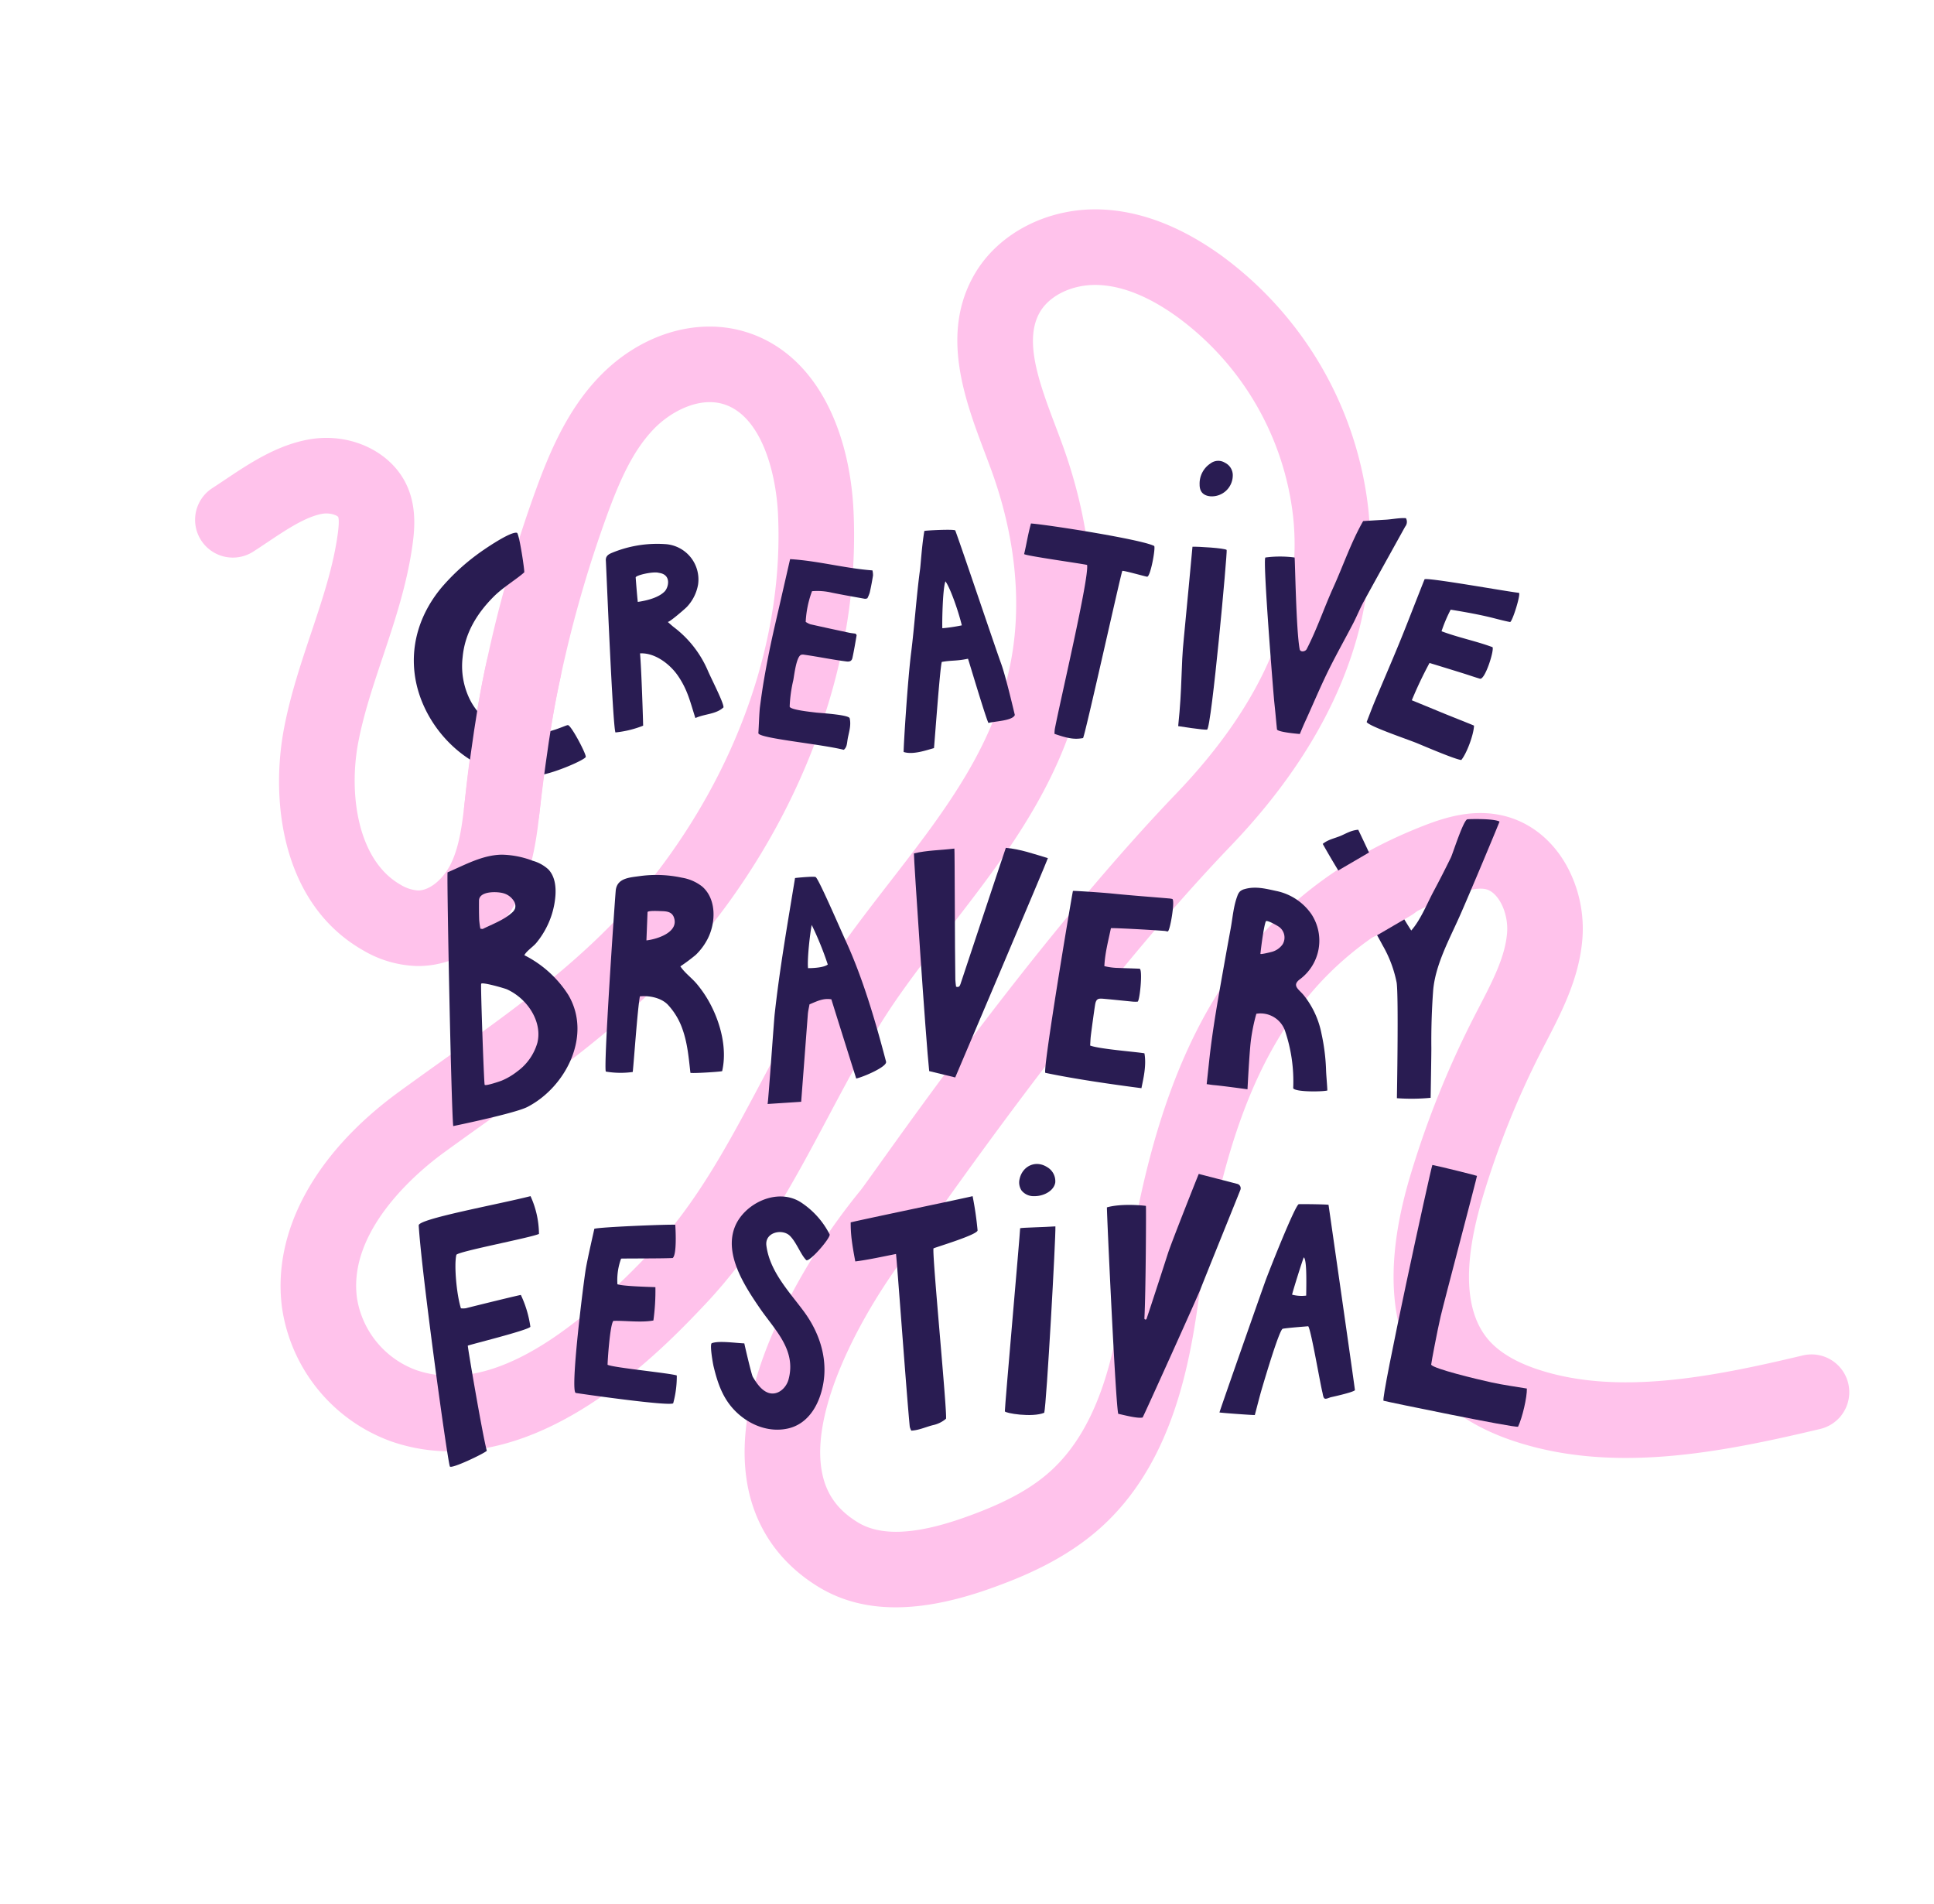 <svg xmlns="http://www.w3.org/2000/svg" width="640" height="630" viewBox="0 0 640 630">
  <g>
    <path d="M296.377,531.848c-9.7,0-18.185-2.265-25.59-6.8-12.984-7.947-21.136-19.887-23.576-34.53-2.589-15.54,1.094-33.979,10.947-54.808a209.267,209.267,0,0,1,26.689-41.931c.589-.732,3.113-4.264,5.785-8,15.622-21.859,57.118-79.926,98.651-123.23,28.824-30.053,41.831-60.792,38.663-91.36a95.072,95.072,0,0,0-38.375-66.329c-9.283-6.7-18.076-10.253-26.135-10.561-8.257-.317-16.022,3.3-19.324,9-5.487,9.468-.038,23.893,5.232,37.844.7,1.845,1.387,3.672,2.047,5.474,9.088,24.779,11.975,50.038,8.351,73.047-5.679,36.06-25.869,62.133-45.393,87.348-5.666,7.317-11.524,14.883-16.9,22.55-8.75,12.474-15.862,25.856-23.392,40.023-11.306,21.271-23,43.268-40.7,61.989-12.262,12.969-46.012,48.657-84.326,48.661A59.507,59.507,0,0,1,129.611,477a55.564,55.564,0,0,1-36.234-43.927c-3.517-25.192,10.6-51.383,38.728-71.855,4.916-3.578,9.8-7.07,14.53-10.447,29.162-20.834,54.348-38.826,75.153-68.077,24.788-34.851,37.457-74.816,35.673-112.532-.7-14.686-5.932-33.068-18.4-36.54-7.987-2.225-17.142,2.565-22.675,8.3-6.878,7.126-11.279,16.856-15.773,29.275a401.944,401.944,0,0,0-21.525,92.585l-.253,2.327c-1.018,9.455-2.172,20.172-6.941,30.2-6.85,14.408-20.17,23.579-34,23.335a37,37,0,0,1-17.768-5.208c-26.69-15.232-30.763-49.065-26.14-73.409,2.087-11,5.571-21.409,8.941-31.482,3.814-11.4,7.417-22.171,8.878-33.138.518-3.887.24-5.048.1-5.367-.347-.479-2.647-1.485-5.265-1.026-5.522.975-11.987,5.3-18.239,9.481-1.558,1.041-3.086,2.063-4.581,3.024a12.5,12.5,0,0,1-13.522-21.028c1.372-.882,2.774-1.821,4.2-2.777,8.011-5.358,17.091-11.431,27.794-13.32,13.668-2.408,27.3,4.052,32.4,15.373,3.023,6.7,2.6,13.645,1.894,18.942-1.776,13.332-5.932,25.754-9.951,37.768-3.248,9.71-6.316,18.881-8.088,28.213-3.223,16.974-.225,38.932,13.971,47.034a12.739,12.739,0,0,0,5.8,1.923c3.838.048,8.473-3.751,11.005-9.073,2.944-6.2,3.779-13.941,4.662-22.143l.259-2.39a426.934,426.934,0,0,1,22.867-98.351c4.831-13.353,10.753-27.213,21.3-38.132,13.234-13.713,31.386-19.468,47.367-15.018,12.132,3.377,21.952,12.051,28.4,25.084,6.067,12.263,7.843,25.452,8.264,34.357,2.049,43.282-12.254,88.812-40.272,128.2-23.235,32.667-51.29,52.709-80.992,73.929-4.683,3.346-9.525,6.805-14.351,10.318-7.541,5.487-31.891,25.18-28.68,48.187a30.429,30.429,0,0,0,19.577,23.732c20.654,7.072,46-5.666,77.476-38.957,15.379-16.264,25.779-35.831,36.789-56.546,7.554-14.213,15.366-28.91,25-42.646,5.716-8.151,11.759-15.954,17.6-23.5,18.4-23.765,35.783-46.212,40.465-75.932,2.964-18.816.5-39.754-7.127-60.549-.634-1.727-1.3-3.479-1.964-5.248-6.643-17.589-14.911-39.478-3.474-59.213,7.938-13.7,24.4-22.113,41.91-21.446,13.068.5,26.462,5.638,39.808,15.27a120.44,120.44,0,0,1,48.614,84.024c3.9,37.677-11.826,76.143-45.488,111.243-40.285,42-81.019,99-96.354,120.461-4.324,6.051-5.87,8.206-6.866,9.409-15.061,18.2-36.076,53.636-32.235,76.689,1.265,7.591,5.067,13.093,11.966,17.315,7.59,4.645,19.106,4.137,35.207-1.553,13.18-4.657,22.022-9.426,28.668-15.46,15.72-14.272,20.919-37.875,23.693-56.843,4.256-29.107,10.689-62.772,26.125-91.774,16.331-30.684,40.358-51.887,73.451-64.82,7.607-2.973,16.709-5.7,26.511-3.363,8.728,2.078,16.162,7.951,20.934,16.537a43.339,43.339,0,0,1,5.211,24.223c-1.026,12.93-6.829,24.121-11.948,34q-.857,1.65-1.7,3.293a286.41,286.41,0,0,0-19.379,48.308c-6.6,22.1-5.937,37.945,1.975,47.1,3.516,4.067,9.027,7.359,16.382,9.786,26.321,8.689,57.694,2.468,87.575-4.647a12.5,12.5,0,1,1,5.791,24.32c-33.369,7.946-68.672,14.8-101.2,4.068-11.706-3.864-20.945-9.643-27.459-17.176-13.861-16.036-16.223-39.791-7.017-70.606a311.447,311.447,0,0,1,21.076-52.534q.872-1.707,1.763-3.418c4.42-8.524,8.595-16.577,9.221-24.465.521-6.571-2.822-13.465-7.014-14.463-3.117-.743-7.847.854-11.622,2.328-56.448,22.061-73.968,68.748-83.937,136.926-3.377,23.1-10.025,52.124-31.625,71.736-11.823,10.733-26.06,16.6-37.143,20.522C315.864,529.813,305.572,531.848,296.377,531.848Z" fill="#ffc2eb"/>
    <g>
      <path d="M148.1,288.657c5.74-2.454,11.546-5.758,17.951-5.854a30.157,30.157,0,0,1,10.221,2.013,12.789,12.789,0,0,1,5.159,2.828c2.178,2.242,2.6,5.663,2.365,8.779a27.611,27.611,0,0,1-3.109,10.743,28.151,28.151,0,0,1-3.168,4.781c-1.111,1.352-3.228,2.664-4.006,4.119a36.935,36.935,0,0,1,14.575,13.183c7.913,13.458-.905,30.512-13.554,37.029-4.168,2.148-24.553,6.333-24.553,6.333C149.323,366.445,147.863,292.107,148.1,288.657Zm11.124,36.888c-.2.906.919,32.681,1.157,33.384.187.555,5.209-1.179,5.693-1.38a22.092,22.092,0,0,0,5.083-3.01,17.77,17.77,0,0,0,6.669-9.48c1.184-4.83-.84-9.8-4.108-13.351a18.777,18.777,0,0,0-5.9-4.323C167.067,327.035,159.387,324.811,159.225,325.545Zm-.259-18.253c.4.039.664.149.831.066,3.177-1.572,6.921-2.939,9.589-5.331a3.561,3.561,0,0,0,1.054-1.4,3.014,3.014,0,0,0-.387-2.474A5.959,5.959,0,0,0,166.7,295.6c-1.993-.634-8.163-.882-8.188,2.412-.017,2.129-.014,4.261.062,6.389A27.168,27.168,0,0,0,158.966,307.292Z" fill="#291c52"/>
      <path d="M399.315,358.728c.268-2.494.523-4.822.767-7.151,1.184-11.284,3.249-22.431,5.225-33.592.641-3.623,1.31-7.242,1.971-10.861.651-3.564.9-7.27,2.2-10.679A3.926,3.926,0,0,1,410.3,295a3.682,3.682,0,0,1,1.6-.813c3.544-1.025,6.948-.125,10.439.628a18.694,18.694,0,0,1,11.623,7.656,15.934,15.934,0,0,1-3.836,21.588c-2.778,2.121-.248,3.3,1.393,5.359a29.359,29.359,0,0,1,5.81,12.706,66.091,66.091,0,0,1,1.483,11.676c.026,1.676.394,5.36.433,7.037-1.557.421-10.565.563-11.3-.751a52.127,52.127,0,0,0-2.751-19.142,8.6,8.6,0,0,0-9.444-5.5,61.263,61.263,0,0,0-1.841,9.109c-.492,4.117-1.088,15.88-1.088,15.88-2.552-.339-8.518-1.158-11.086-1.38C400.986,358.989,400.234,358.854,399.315,358.728Zm17.78-43.117c-.028.3,3.236-.509,3.487-.577a6.433,6.433,0,0,0,3.882-2.591,4.364,4.364,0,0,0-1.1-5.673c-.32-.284-4.187-2.554-4.476-1.892C418.19,306.481,417.256,313.961,417.1,315.611Z" fill="#291c52"/>
      <path d="M269.906,290.205c.939.476,7.293,15.242,10.025,21.239,5.7,12.5,9.793,26.546,13.283,39.85.442,1.684-7.575,5.091-9.874,5.577-.96-3.029-7.3-23.165-8.219-26.2-2.681-.479-4.849.665-7.241,1.663-.195,1.134-.471,2.217-.554,3.315-.372,4.921-2.2,28.918-2.2,28.918-.222.028-11.112.73-11.122.731.2-.013,2.086-27.318,2.348-29.706,1.658-15.112,4.289-30.067,6.744-45.062C264.549,290.356,269.36,289.927,269.906,290.205Zm-1.293,15.847c-.607,3.075-1.514,11.224-1.22,14.3,1.555.009,5.259-.162,6.536-1.206A106.065,106.065,0,0,0,268.613,306.052Z" fill="#291c52"/>
      <path d="M449.472,274.559c2.81,5.821,5.361,11.562,8.312,17.089,2.884,5.4,5.713,10.854,9.228,16.254,3.149-3.6,5.188-8.851,7.438-13.052q2.95-5.508,5.686-11.129c.642-1.32,4.155-12.507,5.481-12.635.491-.045,8.674-.316,10.607.772-.151.522-9.594,23.213-13.237,31.4-3.431,7.713-8.126,16.218-8.745,24.764q-.68,9.36-.58,18.756c.018,1.718-.233,16.477-.233,16.477a66.1,66.1,0,0,1-11.166.127s.6-33.989-.086-38.253a40.094,40.094,0,0,0-4.613-12.285c-6.12-11.467-13.492-22.255-19.842-33.605,1.686-1.4,3.779-1.8,5.708-2.574C445.287,275.923,446.981,274.745,449.472,274.559Z" fill="#291c52"/>
      <path d="M367.629,307.116c-.911,4.338-1.977,8.306-2.174,12.566a20.738,20.738,0,0,0,4.563.6c2.357.094,4.715.148,7.071.252,1.143.05.085,10.84-.647,10.907a10.937,10.937,0,0,1-2.013-.053c-3.125-.3-6.246-.641-9.372-.914-1.924-.168-2.376.187-2.686,2.128-.352,2.212-1.284,9.1-1.417,10.323-.107.978-.131,1.965-.2,3.036,3.1,1.179,15.064,2.061,17.958,2.57.754,4.133-.454,8.818-.988,11.538-9.632-1.243-22.37-3.082-31.807-5.079-.859-1.072,8.187-55.332,9.137-60.2.443-.058,9.277.5,13.068.884,6.256.633,12.53,1.086,18.795,1.62a6.485,6.485,0,0,1,1,.167c1.033.251-.731,10.731-1.489,10.736-.331,0-.661-.133-1-.16C380.73,307.66,369.108,307.036,367.629,307.116Z" fill="#291c52"/>
      <path d="M173.475,189.391c-2.307,2.108-7,4.944-9.994,7.923-5.606,5.582-9.652,12.138-10.384,20.133a24.919,24.919,0,0,0,2.361,13.949,20.892,20.892,0,0,0,13.765,11c9.344,2.383,17.837-2.575,18.729-2.456,1.141.153,6.139,9.7,5.879,10.526-.3.961-10.1,5.274-15.264,6.043-20.5,3.051-38.917-14.427-41.338-33.487-1.349-10.621,2.174-20.622,8.993-28.737a70.841,70.841,0,0,1,11.395-10.594c2.278-1.737,11.363-7.957,13.449-7.391C171.824,176.506,173.7,189.183,173.475,189.391Z" fill="#291c52"/>
      <path d="M477.032,208.878c5.707,2.133,11.538,3.27,16.887,5.27.56,1.219-2.529,10.9-4.169,10.428-1.831-.529-3.628-1.171-5.448-1.739q-5.618-1.752-11.247-3.466a132.107,132.107,0,0,0-5.859,12.337s7.434,3.047,9.253,3.807c3,1.254,10.924,4.354,11.333,4.594-.1,2.974-2.388,9.158-4.211,11.371-2.045-.214-11.7-4.348-14.6-5.545-3.107-1.282-16.079-5.649-16.717-7.04.878-2.237,1.772-4.641,2.76-7.006,2.639-6.314,5.364-12.592,7.967-18.921,2.133-5.187,4.141-10.425,6.2-15.641.741-1.874,1.471-3.752,2.224-5.621.331-.822,28.078,4.172,31.2,4.45.845.1-2.189,9.8-2.907,9.665-1.761-.34-3.5-.795-5.241-1.241-4.668-1.2-9.7-2.079-14.4-2.846A48.241,48.241,0,0,0,477.032,208.878Z" fill="#291c52"/>
      <path d="M220.946,205.769c.894.772,1.471,1.32,2.1,1.8a35.6,35.6,0,0,1,11.18,14.316c1.283,2.971,5.339,10.785,5.191,12.176-2.456,2.317-6.215,2.121-9.3,3.538-1.729-5.355-2.526-9.224-5.738-13.948-2.633-3.874-7.659-7.742-12.581-7.451.467,5.053,1.021,22.632,1.027,23.924a34.222,34.222,0,0,1-9.158,2.233c-.934-2.066-3.079-55.734-3.174-56.767-.129-1.4.621-2.062,1.816-2.579a39.08,39.08,0,0,1,17.658-2.979,11.717,11.717,0,0,1,11.047,13.346,14.378,14.378,0,0,1-3.682,7.409C226.865,201.3,221.347,206.116,220.946,205.769Zm-9.887-6.6c3.667-.534,7.064-1.614,8.868-3.442,1.322-1.34,2.355-5.611-1.862-6.169-1.822-.574-7.768.787-7.708,1.53C210.5,192.921,210.806,196.926,211.059,199.173Z" fill="#291c52"/>
      <path d="M261.462,185.012c9.194.548,18.033,3.032,27.249,3.728a6.85,6.85,0,0,1,.188,1.694c-.308,1.885-.658,3.766-1.081,5.629a11.057,11.057,0,0,1-.8,1.915,2.677,2.677,0,0,1-.782.163c-3.66-.662-7.327-1.294-10.971-2.034a20.977,20.977,0,0,0-6.552-.488,33.778,33.778,0,0,0-2.089,10.157,6.771,6.771,0,0,0,1.556.791c4.252.963,8.515,1.875,12.778,2.786.719.153,1.456.217,2.163.319.135.2.377.394.351.542-.433,2.5-.844,5.007-1.387,7.484-.215.984-.842,1.314-1.969,1.172-4.663-.586-9.281-1.565-13.937-2.221a2.293,2.293,0,0,0-1.046.015c-1.64.549-2.326,6.963-2.625,8.442a45.618,45.618,0,0,0-1.187,8.665c-.006,1.141,7.749,1.872,8.573,1.993,1.025.15,11,.692,11.278,1.9.6,2.581-.386,4.915-.73,7.292-.16,1.1-.216,2.354-1.218,3.15-7.881-1.976-28.4-3.819-28.264-5.539.163-2.12.273-6.732.55-8.839.4-3.051.835-6.1,1.362-9.131.654-3.766,1.359-7.526,2.149-11.266.921-4.363,1.953-8.7,2.945-13.051C259.1,195.317,260.238,190.353,261.462,185.012Z" fill="#291c52"/>
      <path d="M422.581,241.387c-.6-6.032-.272-3.133-.905-9.161-.258-2.452-3.937-47.916-2.908-47.751a36.422,36.422,0,0,1,9.64,0c.155.706.5,24.305,1.687,30.366.2,1.015,1.847.847,2.322-.073,3.414-6.613,5.771-13.7,8.838-20.463,3.279-7.234,5.81-14.806,9.839-21.886,2.452-.152,4.9-.316,7.348-.451,2.319-.128,4.627-.661,6.808-.509a2.491,2.491,0,0,1-.253,2.8c-4.56,8.25-9.164,16.475-13.685,24.746-1.288,2.356-2.28,4.871-3.519,7.256-2.637,5.078-5.457,10.065-8,15.191-2.289,4.62-4.332,9.362-6.428,14.075-2.006,4.508-1.325,2.792-3.228,7.344C430.141,242.873,423.121,242.329,422.581,241.387Z" fill="#291c52"/>
      <path d="M307.489,354.417c-1.1-9.99-5.162-70.913-5.052-72.036,4.395-1.058,8.8-1.024,13.392-1.595.131.9.135,33.976.311,43.353.015.8.16,1.592.24,2.344,1.013.354,1.28-.323,1.481-.922,1.277-3.81,14.613-44.068,14.994-45.022,4.85.444,9.232,2.016,13.91,3.413-.183.892-30.664,72.567-30.664,72.567Z" fill="#291c52"/>
      <path d="M211.752,329.685c-.79,4.314-1.926,20.868-2.361,25.023a28.932,28.932,0,0,1-8.878-.129c-.9-.187,2.633-52.283,3.231-59.758.34-4.257,4.47-4.442,7.922-4.922a40.16,40.16,0,0,1,14.019.524,14.7,14.7,0,0,1,6.7,2.936c4.773,4.185,4.489,11.9,1.872,17.141a20.138,20.138,0,0,1-4.017,5.46,59.589,59.589,0,0,1-5.095,3.8c1.489,2.213,3.759,3.8,5.468,5.843a38.2,38.2,0,0,1,4.6,6.921c3.356,6.473,5.422,14.662,3.761,21.91-.868.24-9.965.8-10.5.554-.548-4.8-.945-9.647-2.556-14.24a22.745,22.745,0,0,0-4.916-8.3C218.777,330.139,214.843,329.367,211.752,329.685Zm2.162-18.511c3.436-.387,10.828-2.644,9.11-7.577-.7-2.019-2.6-2.07-4.4-2.12-.4-.012-4.341-.248-4.341.371Z" fill="#291c52"/>
      <path d="M327.087,239.213c-1-2.062-6.05-19.1-6.754-21.246-3.93.826-5.328.456-8.671,1.059-.6,1.6-2.479,27.973-2.592,28.518-2.5.681-6.961,2.294-10.039,1.275-.017-2.243,1.329-23.746,2.485-32.883,1.086-8.577,1.775-18.968,2.949-27.533.229-1.669.576-7.723,1.417-12.7.03-.182,10.043-.7,10.24-.171,2.082,5.57,13.312,38.982,15.13,43.93,1.625,4.426,4.447,16.676,4.577,17.105C335.146,238.5,329.2,238.647,327.087,239.213Zm-8.8-32.293c-1.222-5.024-3.9-12.519-5.423-14.558-1,2.59-1.135,14.967-1.016,15.522A55.552,55.552,0,0,0,318.287,206.92Z" fill="#291c52"/>
      <path d="M348.953,242.824a12.6,12.6,0,0,1,.106-1.59c1.713-9.066,11.43-50.184,10.681-54.3-1.654-.427-20.956-3.1-20.83-3.618.79-3.255,1.175-6.145,2.261-10.107,6.3.51,36.551,5.281,40.749,7.438.593.3-1.189,10.286-2.322,10.182-.574-.053-8.053-2.193-8.207-1.909-.452.829-12.5,55.219-13,55.306C355.617,244.729,353.511,244.4,348.953,242.824Z" fill="#291c52"/>
      <path d="M389.886,240.265c1.4-13.336.845-19.11,1.868-29.065.5-4.9,2.86-30.295,2.86-30.295,1.631-.076,10.612.445,11.312,1.061.317.279-5.026,59.058-6.477,59.443C398.539,241.651,389.932,240.266,389.886,240.265Z" fill="#291c52"/>
      <path d="M448.375,460.013c-.789.777-8.019,2.324-8.112,2.349-1.938.735-2.2.842-2.593-1.4-.819-3.165-3.846-21.157-4.763-22.122-.5.069-6.518.484-8.41.83-1.09.2-5.719,15.8-6.813,19.484-.874,2.945-1.6,5.934-2.44,9.06-.323.087-11.038-.7-11.7-.845.152-.72,12.889-37.026,15.121-43.275,1.1-3.078,10.017-25.626,11.147-25.645,2.694-.047,9.176.061,9.829.213C439.741,399.405,448.4,459.577,448.375,460.013Zm-16.131-31.308c.095-5.846.145-11.833-.778-12.662-.356.588-3.837,11.765-3.885,12.356A12.468,12.468,0,0,0,432.244,428.705Z" fill="#291c52"/>
      <path d="M396.693,388.443l12.76,3.3a1.482,1.482,0,0,1,1.011,1.977c-2.463,6.2-11.64,28.8-13.242,32.962-.82,2.128-18.408,41.134-19.1,42.35-1.681.455-6.86-1-8.055-1.2-.84-1.854-3.872-67.618-3.762-68.325,4.75-1.347,11.809-.654,12.9-.487.1.791-.033,28.653-.5,37.187a.374.374,0,0,0,.739.114c1.627-4.822,5.841-17.826,7.082-21.688C387.662,411.119,395.8,390.587,396.693,388.443Z" fill="#291c52"/>
      <path d="M474,385.472c2.281.419,14.509,3.466,14.762,3.616.055.3-10.862,41.532-12.025,46.5-1.056,4.508-3.089,15.212-3.142,16,1.128,1.391,14.767,4.709,20.105,5.87,3.819.83,7.707,1.342,11.572,2,.088,2.786-1.491,9.66-2.916,12.619-1.1.473-43.5-8.261-44.509-8.584C456.786,463.149,473.374,387.022,474,385.472Z" fill="#291c52"/>
      <path d="M223.461,405.256c.181,2.707.459,9.965-.855,11.01-3.254.192-16.528.13-17.072.2a20.541,20.541,0,0,0-1.217,8.483c1.886.678,10.676.869,12.57.965a71.7,71.7,0,0,1-.666,11.022c-4.039.762-9.286,0-13.221.131-1.17,1.044-1.98,13.895-1.937,14.527,1.841.954,20.953,2.791,22.9,3.541a33.566,33.566,0,0,1-1.194,9.212c-1.607,1.017-30.976-3.211-32.217-3.432-1.994-.355,2.544-36.672,3.311-41.125.66-3.83,2.718-12.643,2.813-13.194C198.433,406.012,221.037,405.1,223.461,405.256Z" fill="#291c52"/>
      <path d="M175.565,395.794a30.686,30.686,0,0,1,2.791,12.5c-2.714,1.262-27.08,5.851-27.339,6.937-.786,3.312.039,13,1.512,17.677a6.558,6.558,0,0,0,1.614-.018c3.943-1.013,18-4.451,18.223-4.4a36.571,36.571,0,0,1,3.148,10.536c-.87,1.185-20.007,5.883-20.71,6.244,0,.879,4.869,29.528,6.292,34.786-1.062,1.007-11.925,6.174-12.235,5.165-.989-3.214-9.418-64.676-10.3-79.753C138.434,403.307,164.316,398.642,175.565,395.794Z" fill="#291c52"/>
      <path d="M296.5,414.934c-4.242.83-9.314,1.957-13.466,2.462-1.191-6.3-1.523-9.05-1.523-12.907.576-.294,39.537-8.392,40.345-8.695a111.6,111.6,0,0,1,1.644,11.3c.125,1.43-13.375,5.445-14.585,5.978-.527,1.706,4.65,55.026,4.131,56.382a9.8,9.8,0,0,1-3.9,2.017c-2.512.549-4.866,1.776-7.579,1.917a5.413,5.413,0,0,1-.507-1.273C300.034,461.842,296.713,415.584,296.5,414.934Z" fill="#291c52"/>
      <path d="M246.315,444.517c-.042,0,2.357,10.341,2.8,11.076,1.178,1.973,2.757,4.375,5.015,5.226,3.071,1.156,6-1.424,6.8-4.313,2.7-9.848-4.551-16.422-9.541-23.711s-11.775-17.662-8.246-26.741c2.991-7.7,13.823-13.121,21.64-8.372a27.589,27.589,0,0,1,9.753,10.753c.487,1.047-6.788,9.457-7.753,8.5-1.816-1.8-3.191-5.823-5.377-8-2.469-2.463-8.374-1.25-7.794,3.222,1.107,8.525,7.461,15.13,12.369,21.748,4.958,6.684,7.827,14.944,6.554,23.306-1.029,6.753-4.6,13.866-11.814,15.471-6,1.335-12.092-.934-16.552-4.97-4.712-4.265-6.569-9.549-8.018-15.535-.269-1.113-1.373-7.45-.594-7.734C237.855,443.6,242.889,444.341,246.315,444.517Z" fill="#291c52"/>
      <path d="M349.253,405.8c.165,3.407-2.919,58.654-3.69,61.67-4.069,1.672-13.034.124-13.035-.48,0-2.068,4.971-58.041,5.058-60.587C338.231,406.2,345.675,406.053,349.253,405.8Z" fill="#291c52"/>
      <path d="M342.242,395.793a5.094,5.094,0,0,1-4.191-1.875,4.788,4.788,0,0,1-.657-3.754c.916-4.3,5.283-6.42,9.1-3.993a5.388,5.388,0,0,1,2.716,5.1c-.374,2.325-2.736,3.832-5.037,4.329A8.552,8.552,0,0,1,342.242,395.793Z" fill="#291c52"/>
      <path d="M407.945,157.516a6.946,6.946,0,0,1-7.312,6.713c-2.414-.194-3.672-1.5-3.654-3.9a7.958,7.958,0,0,1,3.627-7,4.2,4.2,0,0,1,4.778-.2A4.589,4.589,0,0,1,407.945,157.516Z" fill="#291c52"/>
    </g>
    <path d="M166.041,268.122s3.305-29.931,7.215-46.574" fill="none" stroke="#ffc2eb" stroke-linecap="round" stroke-miterlimit="10" stroke-width="25"/>
    <line x1="450.034" y1="298.313" x2="460.594" y2="292.145" fill="none" stroke="#ffc2eb" stroke-linecap="round" stroke-miterlimit="10" stroke-width="25"/>
  </g>
</svg>
